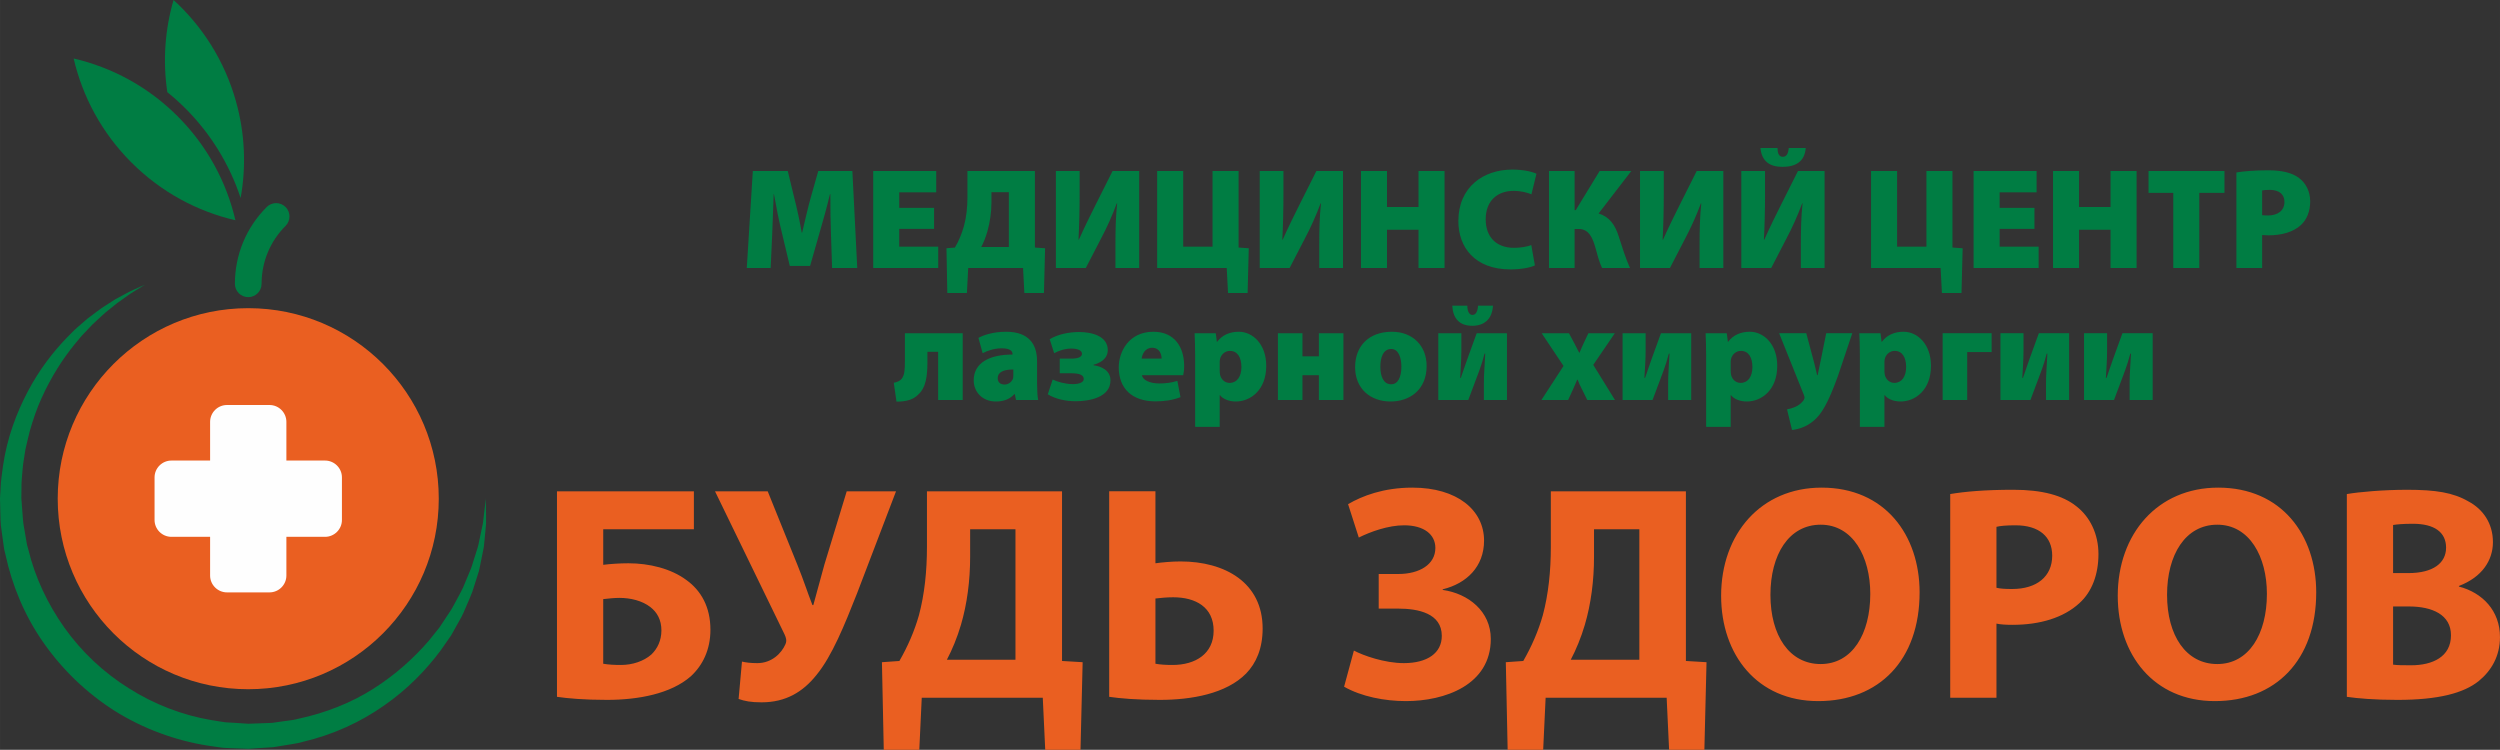 <?xml version="1.0" encoding="UTF-8"?> <svg xmlns="http://www.w3.org/2000/svg" xmlns:xlink="http://www.w3.org/1999/xlink" xmlns:xodm="http://www.corel.com/coreldraw/odm/2003" xml:space="preserve" width="97.496mm" height="29.241mm" version="1.1" style="shape-rendering:geometricPrecision; text-rendering:geometricPrecision; image-rendering:optimizeQuality; fill-rule:evenodd; clip-rule:evenodd" viewBox="0 0 6002.07 1800.15"><rect x="0" y="0" width="6002.07" height="1800.15" fill="#333333" stroke="none"/> <defs> <style type="text/css"> .fil0 {fill:#007D43;fill-rule:nonzero} .fil1 {fill:#EA5F21;fill-rule:nonzero} .fil2 {fill:#FEFEFE;fill-rule:nonzero} </style> </defs> <g id="Слой_x0020_1">  <g id="_2658914142032"> <path class="fil0" d="M595.98 713.4c-17.71,0 -32.03,-14.33 -32.03,-32.01 0,-69.65 27.13,-135.12 76.38,-184.37 12.48,-12.5 32.78,-12.5 45.28,0.01 12.48,12.5 12.48,32.78 -0.02,45.29 -37.15,37.14 -57.6,86.53 -57.6,139.07 0,17.68 -14.34,32.01 -32.01,32.01z"></path> <path class="fil1" d="M1053.4 1197.29c0,252.64 -204.81,457.42 -457.42,457.42 -252.65,0 -457.44,-204.78 -457.44,-457.42 0,-252.63 204.8,-457.42 457.44,-457.42 252.61,0 457.42,204.79 457.42,457.42z"></path> <path class="fil0" d="M348.26 683.4c0,0 -8.12,4.99 -23.31,14.34 -7.78,4.4 -16.79,10.7 -27.19,18.19 -5.21,3.74 -10.9,7.58 -16.76,11.99 -5.73,4.58 -11.78,9.47 -18.23,14.63 -6.49,5.05 -13.16,10.55 -19.71,16.88 -6.64,6.19 -13.7,12.49 -20.8,19.34 -6.79,7.14 -13.86,14.57 -21.19,22.27 -7.48,7.55 -14.08,16.44 -21.49,24.97 -28.6,35.17 -56.49,78.25 -79.21,128.5 -11.57,25.04 -20.89,52.25 -28.95,80.69 -3.92,14.25 -6.8,29.03 -10.38,43.8 -2.09,15.11 -5.29,30.24 -6.65,45.85 -1.08,15.61 -3.24,31.32 -2.85,47.4 -0.08,8 -0.17,16.07 -0.27,24.17 0.59,8 1.21,16.05 1.81,24.16 1.42,16.98 1.96,34.94 5.41,50.34 1.37,7.99 2.73,16.04 4.11,24.1l2.07 12.13 3.36 12.22c15.82,65.84 45.86,130.09 86.74,187.75 40.98,57.65 94.19,107.88 155.11,145.66 60.49,38.45 128.75,64.55 198.44,76.21l26.16 4.16c8.64,1.81 17.54,1.28 26.27,2.08 8.75,0.59 17.48,1.18 26.19,1.75l6.54 0.44 1.63 0.11 0.82 0.06c-2.76,0.09 -0.28,0 -0.66,0.01l3.45 -0.12 13.77 -0.5c9.16,-0.32 18.27,-0.65 27.38,-0.98l13.58 -0.53 12.39 -1.78c8.29,-1.15 16.52,-2.3 24.74,-3.43 8.22,-1.03 16.42,-2.03 24.66,-4.38 66.15,-13.98 128.18,-38.61 181.01,-72.23 52.88,-33.52 97.45,-73.73 133.37,-115.54 8.66,-10.77 17.13,-21.32 25.41,-31.62 7.31,-11.05 14.45,-21.85 21.41,-32.38 7.5,-10.25 13.06,-21.26 18.71,-31.84 5.55,-10.62 11.57,-20.73 16.33,-31 4.35,-10.47 8.58,-20.62 12.66,-30.39 4.16,-9.78 8.22,-19.22 10.81,-28.74 2.97,-9.42 5.82,-18.44 8.56,-27.09 1.34,-4.33 2.68,-8.57 3.98,-12.71 1.19,-4.16 1.83,-8.34 2.73,-12.34 3.4,-16.15 6.46,-30.54 9.11,-43.11 1.77,-12.69 2.74,-23.58 3.82,-32.41 2.11,-17.73 3.21,-27.19 3.21,-27.19 0,0 0.17,9.52 0.47,27.36 0.02,8.93 0.39,20.03 0.17,33.05 -1.25,12.97 -2.67,27.9 -4.27,44.61 -0.5,4.18 -0.69,8.54 -1.47,12.91 -0.86,4.32 -1.78,8.78 -2.68,13.33 -1.87,9.16 -3.79,18.71 -5.82,28.69 -1.12,4.98 -1.81,10.19 -3.37,15.24 -1.61,5.07 -3.24,10.22 -4.91,15.48 -3.33,10.53 -6.83,21.42 -10.42,32.69 -4,11.14 -9.28,22.16 -14.12,33.82 -4.97,11.59 -9.86,23.67 -16.74,35.11 -6.51,11.65 -13.22,23.63 -20.08,35.89 -8.03,11.52 -16.24,23.34 -24.62,35.38 -34.98,47.19 -79.98,93.84 -135.97,132.71 -55.52,39.29 -122.13,70.25 -194.95,87.34 -8.87,2.77 -18.39,4.29 -27.94,5.83 -9.53,1.57 -19.1,3.14 -28.71,4.73l-14.45 2.33 -13.65 0.95c-9.09,0.61 -18.19,1.19 -27.35,1.79l-13.74 0.89 -3.43 0.25 -2.4 0.09 -0.89 -0.04 -1.81 -0.04 -7.28 -0.26c-9.69,-0.34 -19.41,-0.69 -29.16,-1.05 -9.71,-0.73 -19.56,-0.25 -29.25,-2.07 -9.7,-1.42 -19.44,-2.86 -29.2,-4.29 -77.8,-12.26 -154.52,-40.57 -222.52,-83.08 -67.74,-42.93 -126.52,-99.6 -171.56,-164.25 -45.38,-64.55 -75.32,-137.73 -91.02,-210.7l-3.24 -13.59 -2.05 -14.1c-1.29,-9.37 -2.57,-18.7 -3.85,-27.99 -3.34,-19.04 -2.91,-35.84 -3.45,-53.07 -0.23,-9.02 -0.43,-17.99 -0.62,-26.92 0.5,-8.83 1.03,-17.6 1.55,-26.34 0.5,-17.47 3.56,-34.54 5.65,-51.4 9.71,-67.44 32.8,-128.33 60.31,-180.17 27.54,-52.08 60.97,-94.73 93.88,-128.62 8.5,-8.24 16.12,-16.77 24.51,-23.95 8.33,-7.2 16.37,-14.14 24.08,-20.81 8.05,-6.27 15.98,-11.99 23.41,-17.59 7.32,-5.73 14.74,-10.62 21.89,-15.08 7.07,-4.54 13.76,-8.84 20.06,-12.88 6.46,-3.79 12.76,-6.98 18.49,-10.11 11.44,-6.29 21.17,-11.43 29.43,-14.84 16.31,-7.24 25,-11.1 25,-11.1z"></path> <path class="fil0" d="M445.24 260.37c-13.85,-13.86 -28.39,-26.89 -43.52,-39.09 -11.3,-75.76 -5.49,-151.01 14.96,-221.29 69.39,63.33 122.52,146.13 149.79,243.2 21.95,78.25 24.72,157.28 11.24,232.23 -26.63,-80.78 -71.83,-154.4 -132.46,-215.06z"></path> <path class="fil0" d="M565.19 528.83c-91.49,-21.26 -178.36,-67.45 -249.66,-138.73 -71.3,-71.31 -117.48,-158.19 -138.72,-249.68 91.49,21.26 178.35,67.44 249.66,138.74 71.3,71.31 117.47,158.17 138.72,249.67z"></path> <path class="fil2" d="M780.47 1105.73l-92.92 0 0 -92.93c0,-22.24 -18.2,-40.44 -40.45,-40.44l-102.26 0c-22.22,0 -40.43,18.2 -40.43,40.44l0 92.93 -92.92 0c-22.24,0 -40.44,18.2 -40.44,40.42l0 102.28c0,22.23 18.2,40.42 40.44,40.42l92.92 0 0 92.95c0,22.22 18.22,40.42 40.43,40.42l102.26 0c22.25,0 40.45,-18.2 40.45,-40.42l0 -92.95 92.92 0c22.23,0 40.43,-18.19 40.43,-40.42l0 -102.28c0,-22.22 -18.2,-40.42 -40.43,-40.42z"></path> </g> <path class="fil1" d="M1337.21 1179.54l0 493.4c25,3.68 64.71,7.35 119.86,7.35 75.74,0 153.68,-14.71 201.47,-56.62 28.68,-26.47 47.06,-63.98 47.06,-111.77 0,-55.15 -22.8,-94.12 -57.36,-119.12 -37.5,-27.94 -89.71,-40.44 -139.71,-40.44 -19.12,0 -43.38,1.47 -60.29,3.68l0 -85.3 217.65 0 0 -91.18 -328.69 0zm111.03 258.83c13.24,-1.47 26.47,-2.94 38.97,-2.94 26.47,0 54.41,6.62 74.27,22.06 16.18,12.5 26.47,30.88 26.47,55.89 0,24.26 -9.56,44.12 -24.27,58.09 -18.38,16.17 -45.59,25 -72.8,25 -15.44,0 -30.15,-0.74 -42.64,-2.94l0 -155.16zm268.39 -258.83l166.92 343.52c3.68,8.09 5.88,14.71 2.2,23.53 -9.56,22.06 -33.09,45.47 -67.65,45.47 -16.17,0 -27.2,-1.47 -36.76,-3.68l-8.09 89.71c14.71,5.15 29.41,8.09 55.15,8.09 58.09,0 99.26,-25 131.62,-65.45 37.5,-45.46 67.65,-120.35 97.8,-196.7l93.38 -244.49 -118.38 0 -53.68 176.23c-11.76,42.53 -20.59,75.62 -26.47,96.82l-2.21 0c-11.76,-30.03 -21.33,-60.18 -35.29,-94.62l-72.06 -178.44 -126.48 0zm508.84 0l0 132.36c0,60.29 -5.89,114.71 -19.12,164.71 -11.03,38.98 -27.2,75.74 -47.06,110.3l-41.91 2.94 4.41 210.3 85.3 0 5.88 -125 290.57 0 5.89 125 84.69 0 5.15 -210.3 -49.51 -2.94 0 -407.37 -324.27 0zm103.68 91.18l108.83 0 0 313.25 -164.71 0c12.5,-23.53 25,-53.68 33.82,-83.82 14.71,-50.01 22.06,-105.89 22.06,-163.24l0 -66.18zm333.84 -91.18l0 493.4c25,3.68 65.44,7.35 121.33,7.35 76.47,0 159.56,-14.71 207.36,-63.24 24.26,-25 39.71,-60.29 39.71,-108.09 0,-110.3 -90.45,-161.03 -197.07,-161.03 -20.59,0 -44.85,2.2 -60.29,4.41l0 -172.81 -111.03 0zm111.03 257.36c13.24,-1.47 26.47,-2.94 42.64,-2.94 53.68,0 97.07,23.53 97.07,80.15 0,55.89 -44.12,82.36 -98.54,82.36 -16.17,0 -28.68,-0.74 -41.17,-2.94l0 -156.63zm488.24 -146.33c27.94,-13.97 70.59,-29.41 108.83,-29.41 47.79,0 75,22.06 75,54.41 0,39.71 -38.24,62.5 -88.98,62.5l-47.06 0 0 83.09 47.06 0c47.06,0 104.42,11.03 104.42,65.45 0,41.17 -34.56,65.44 -91.18,65.44 -46.33,0 -97.8,-18.38 -119.86,-30.15l-23.53 86.77c41.18,23.53 97.06,34.56 148.53,34.56 92.65,0 203.68,-38.24 203.68,-149.27 0,-66.18 -53.68,-108.83 -115.45,-117.65l0 -1.47c57.36,-13.97 99.27,-54.41 99.27,-116.91 0,-72.8 -63.97,-127.21 -172.06,-127.21 -69.12,0 -120.59,19.85 -154.42,39.71l25.73 80.15zm461.05 -111.03l0 132.36c0,60.29 -5.89,114.71 -19.12,164.71 -11.03,38.98 -27.2,75.74 -47.06,110.3l-41.91 2.94 4.41 210.3 85.3 0 5.88 -125 290.57 0 5.89 125 84.69 0 5.15 -210.3 -49.51 -2.94 0 -407.37 -324.27 0zm103.68 91.18l108.83 0 0 313.25 -164.71 0c12.5,-23.53 25,-53.68 33.82,-83.82 14.71,-50.01 22.06,-105.89 22.06,-163.24l0 -66.18zm546.35 -100c-145.59,0 -241.18,111.03 -241.18,259.56 0,141.92 86.77,252.95 233.09,252.95 145.59,0 243.39,-97.8 243.39,-261.04 0,-137.51 -83.09,-251.48 -235.3,-251.48zm-2.21 88.98c77.21,0 119.12,76.47 119.12,166.18 0,96.33 -43.38,168.39 -119.12,168.39 -75,0 -120.59,-68.38 -120.59,-166.18 0,-96.33 44.12,-168.39 120.59,-168.39zm311.04 415.45l111.03 0 0 -177.95c10.29,2.2 23.53,2.94 38.24,2.94 66.18,0 122.8,-16.92 161.03,-52.21 30.15,-27.2 45.59,-69.12 45.59,-117.65 0,-48.53 -20.59,-89.71 -52.94,-114.71 -33.09,-26.47 -82.36,-39.71 -151.48,-39.71 -68.38,0 -116.91,4.41 -151.47,10.29l0 488.99zm111.03 -410.31c8.09,-2.21 23.53,-3.68 45.59,-3.68 56.62,0 88.24,27.2 88.24,72.79 0,50.01 -36.76,80.15 -96.33,80.15 -16.91,0 -27.94,-0.74 -37.5,-2.94l0 -146.33zm532.37 -94.12c-145.59,0 -241.18,111.03 -241.18,259.56 0,141.92 86.77,252.95 233.09,252.95 145.59,0 243.39,-97.8 243.39,-261.04 0,-137.51 -83.09,-251.48 -235.3,-251.48zm-2.21 88.98c77.21,0 119.12,76.47 119.12,166.18 0,96.33 -43.38,168.39 -119.12,168.39 -75,0 -120.59,-68.38 -120.59,-166.18 0,-96.33 44.12,-168.39 120.59,-168.39zm311.04 413.25c25,3.68 66.18,7.35 121.33,7.35 98.54,0 158.83,-16.18 194.86,-44.85 30.88,-25 51.47,-60.29 51.47,-105.89 0,-63.24 -41.92,-106.62 -98.54,-121.33l0 -1.47c55.89,-21.33 81.63,-61.77 81.63,-105.15 0,-45.59 -24.27,-79.42 -58.83,-97.8 -36.76,-21.33 -78.68,-27.94 -147.06,-27.94 -56.62,0 -115.45,5.15 -144.86,10.29l0 486.78zm111.03 -412.52c8.82,-1.47 22.8,-2.94 47.8,-2.94 50.73,0 79.42,19.85 79.42,57.36 0,36.76 -30.89,61.03 -90.45,61.03l-36.76 0 0 -115.45zm0 195.6l38.24 0c55.89,0 100.74,19.85 100.74,69.12 0,52.2 -44.85,72.06 -95.59,72.06 -19.12,0 -32.35,0 -43.38,-1.47l0 -139.71z"></path> <path class="fil0" d="M1997.68 643.36l60.43 0 -11.74 -232.76 -81.85 0 -17.61 62.17c-6.9,24.51 -14.5,57.33 -21.06,85.64l-1.04 0c-4.83,-28.31 -11.74,-59.4 -18.3,-84.95l-15.19 -62.86 -83.92 0 -14.5 232.76 57.33 0 3.8 -83.57c1.03,-26.25 2.07,-60.78 3.45,-93.59l0.69 0c5.52,31.77 12.43,66.3 18.65,91.17l19.34 81.16 48.7 0 23.14 -81.16c7.6,-25.55 17.27,-60.44 24.52,-91.17l1.03 0c0,36.26 0.34,67.34 1.39,93.59l2.76 83.57zm244.85 -144.35l-83.58 0 0 -37.29 88.75 0 0 -51.12 -151.26 0 0 232.76 156.09 0 0 -51.11 -93.59 0 0 -42.82 83.58 0 0 -50.42zm80.11 -88.41l0 63.54c0,23.48 -2.41,46.62 -8.29,68.38 -5.07,17.96 -11.97,35.23 -21.7,51.8l-20.37 1.73 2.07 107.4 47.03 0 3.11 -60.09 131.69 0 3.11 60.09 47.02 0 2.76 -107.4 -24.46 -1.73 0 -183.72 -161.96 0zm57.67 50.76l41.79 0 0 131.58 -66.3 0c5.87,-11.05 11.05,-24.18 14.85,-37.64 6.21,-22.11 9.67,-46.28 9.67,-68.73l0 -25.21zm154.71 -50.76l0 232.76 71.83 0 36.26 -70.1c12.78,-23.83 27.63,-56.29 37.99,-84.96l1.03 0c-3.45,30.73 -4.14,64.23 -4.14,99.46l0 55.6 56.98 0 0 -232.76 -63.89 0 -39.71 79.08c-12.09,23.83 -28.32,56.98 -41.1,85.65l-1.03 0c1.73,-31.08 2.76,-70.8 2.76,-108.09l0 -56.64 -56.98 0zm243.12 0l0 232.76 167.03 0 3.11 60.09 47.02 0 2.76 -107.4 -24.46 -1.73 0 -183.72 -62.5 0 0 181.65 -70.45 0 0 -181.65 -62.5 0zm246.22 0l0 232.76 71.83 0 36.26 -70.1c12.78,-23.83 27.63,-56.29 37.99,-84.96l1.03 0c-3.45,30.73 -4.14,64.23 -4.14,99.46l0 55.6 56.98 0 0 -232.76 -63.89 0 -39.71 79.08c-12.09,23.83 -28.32,56.98 -41.1,85.65l-1.03 0c1.73,-31.08 2.76,-70.8 2.76,-108.09l0 -56.64 -56.98 0zm243.12 0l0 232.76 62.5 0 0 -91.86 75.63 0 0 91.86 62.51 0 0 -232.76 -62.51 0 0 86.33 -75.63 0 0 -86.33 -62.5 0zm408.88 177.85c-9.67,3.8 -26.59,6.56 -41.44,6.56 -42.82,0 -68.03,-26.25 -68.03,-68.38 0,-47.32 31.08,-68.38 66.65,-68.38 18.65,0 33.15,4.14 43.17,8.29l12.08 -49.39c-9.67,-4.83 -31.42,-10.02 -58.02,-10.02 -69.41,0 -129.5,41.79 -129.5,123.64 0,61.81 38.33,116.03 125.36,116.03 27.63,0 49.73,-5.18 58.36,-9.67l-8.63 -48.69zm42.48 -177.85l0 232.76 61.47 0 0 -93.59 10.02 0c23.48,0 32.81,19.68 39.71,43.86 4.83,16.92 8.63,33.85 16.23,49.73l67 0c-11.05,-24.52 -18.99,-51.11 -27.28,-76.66 -8.63,-26.59 -21.41,-45.93 -48,-54.22l78.39 -101.88 -75.97 0 -57.33 93.93 -2.76 0 0 -93.93 -61.47 0zm218.6 0l0 232.76 71.83 0 36.26 -70.1c12.78,-23.83 27.63,-56.29 37.99,-84.96l1.03 0c-3.45,30.73 -4.14,64.23 -4.14,99.46l0 55.6 56.98 0 0 -232.76 -63.89 0 -39.71 79.08c-12.09,23.83 -28.32,56.98 -41.1,85.65l-1.03 0c1.73,-31.08 2.76,-70.8 2.76,-108.09l0 -56.64 -56.98 0zm243.12 0l0 232.76 71.83 0 36.26 -70.1c12.78,-23.83 27.63,-56.29 37.99,-84.96l1.03 0c-3.45,30.73 -4.14,64.23 -4.14,99.46l0 55.6 56.98 0 0 -232.76 -63.89 0 -39.71 79.08c-12.09,23.83 -28.32,56.98 -41.1,85.65l-1.03 0c1.73,-31.08 2.76,-70.8 2.76,-108.09l0 -56.64 -56.98 0zm45.93 -55.25c3.11,31.77 22.1,45.24 53.18,45.24 31.42,0 53.18,-12.78 55.6,-45.24l-40.75 0c-1.39,14.5 -5.87,21.07 -14.16,21.07 -8.64,0 -12.78,-6.56 -12.78,-21.07l-41.09 0zm265.57 55.25l0 232.76 167.03 0 3.11 60.09 47.02 0 2.76 -107.4 -24.46 -1.73 0 -183.72 -62.5 0 0 181.65 -70.45 0 0 -181.65 -62.5 0zm392.31 88.41l-83.58 0 0 -37.29 88.75 0 0 -51.12 -151.26 0 0 232.76 156.09 0 0 -51.11 -93.59 0 0 -42.82 83.58 0 0 -50.42zm44.55 -88.41l0 232.76 62.5 0 0 -91.86 75.63 0 0 91.86 62.51 0 0 -232.76 -62.51 0 0 86.33 -75.63 0 0 -86.33 -62.5 0zm288.71 232.76l62.5 0 0 -180.27 60.44 0 0 -52.49 -182.34 0 0 52.49 59.4 0 0 180.27zm151.6 0l61.81 0 0 -79.08c3.8,0 8.98,0.69 15.19,0.69 31.43,0 58.71,-7.6 77.36,-24.18 14.85,-13.46 22.79,-33.84 22.79,-57.32 0,-23.83 -10.71,-44.21 -26.59,-55.95 -16.23,-12.43 -40.4,-18.65 -73.91,-18.65 -35.23,0 -59.74,2.41 -76.66,5.18l0 229.31zm61.81 -186.14c3.11,-0.69 9.33,-1.38 18.3,-1.38 23.83,0 35.23,11.74 35.23,29.01 0,20.03 -15.19,32.46 -39.37,32.46 -6.56,0 -10.71,-0.34 -14.16,-0.69l0 -59.4zm-3258.53 342.85l0 65.8c0,23.13 -0.98,34.86 -7.82,43.65 -3.91,4.89 -10.42,7.82 -18.89,9.45l6.51 45.28c25.41,0 41.7,-5.54 53.1,-17.91 16.62,-14.99 21.17,-41.05 21.17,-77.21l0 -24.43 25.74 0 0 115.65 58.96 0 0 -160.28 -138.78 0zm317.3 67.11c0,-40.07 -19.22,-70.69 -74.27,-70.69 -33.23,0 -56.36,9.12 -66.46,14.66l10.1 36.81c10.75,-5.87 28.34,-11.73 45.29,-11.73 21.5,0 26.39,7.17 26.39,13.68l0 1.31c-54.4,0 -93.17,19.22 -93.17,62.22 0,26.71 20.2,50.49 53.1,50.49 17.27,0 33.23,-4.89 44.31,-17.59l1.31 0 2.93 14.01 53.1 0c-1.63,-8.14 -2.6,-23.13 -2.6,-39.09l0 -54.08zm-57.01 32.9c0,2.94 0,5.87 -0.65,8.47 -2.93,8.8 -11.73,14.66 -20.2,14.66 -10.1,0 -16.62,-5.21 -16.62,-15.31 0,-14.33 13.36,-20.84 37.47,-20.84l0 13.03zm111.41 -3.91l28.02 0c20.2,0 29.64,4.56 29.64,13.69 0,6.51 -7.17,12.38 -27.04,12.38 -17.59,-0.33 -36.81,-5.54 -47.56,-11.08l-11.73 35.5c18.57,11.41 43,16.62 67.11,16.62 31.93,0 83.4,-8.8 83.4,-50.17 0,-24.11 -22.48,-33.88 -40.72,-36.16l0 -1.3c15.31,-3.91 34.21,-13.69 34.21,-35.18 0,-33.56 -38.12,-43.33 -68.74,-43.33 -24.11,0 -50.49,5.21 -70.69,17.26l10.75 33.56c11.73,-6.52 26.72,-11.08 41.38,-11.08 17.26,0 25.41,5.54 25.41,12.38 0,6.85 -7.17,11.73 -25.73,11.73l-27.69 0 0 35.18zm296.45 4.56c0.98,-3.91 2.28,-12.71 2.28,-22.15 0,-43.98 -22.15,-82.09 -73.95,-82.09 -58.96,0 -83.07,48.21 -83.07,85.35 0,50.82 31.93,81.77 88.29,81.77 19.87,0 40.72,-2.6 59.94,-10.1l-7.49 -39.09c-14.34,4.56 -28.67,6.19 -43.65,6.19 -20.85,0 -39.42,-7.17 -41.38,-19.87l99.04 0zm-99.69 -39.74c0.98,-10.1 7.82,-26.06 25.09,-26.06 18.57,0 22.8,16.94 22.8,26.06l-47.89 0zm128.35 163.87l58.96 0 0 -76.23 0.65 0c5.87,8.14 19.87,15.31 38.12,15.31 34.86,0 72.97,-27.04 72.97,-85.68 0,-52.12 -32.58,-81.77 -65.8,-81.77 -22.16,0 -40.07,8.14 -52.12,24.11l-0.65 0 -2.6 -20.52 -50.82 0c0.65,14.98 1.3,33.23 1.3,54.73l0 170.05zm58.96 -154.42c0,-2.6 0,-5.21 0.65,-7.49 1.96,-11.4 12.05,-20.52 23.78,-20.52 18.57,0 27.69,15.96 27.69,38.77 0,23.13 -10.75,38.11 -28.34,38.11 -11.73,0 -20.52,-8.79 -22.8,-19.22 -0.65,-2.93 -0.98,-6.19 -0.98,-9.77l0 -19.87zm139.75 -70.37l0 160.28 58.96 0 0 -59.62 39.42 0 0 59.62 58.96 0 0 -160.28 -58.96 0 0 55.38 -39.42 0 0 -55.38 -58.96 0zm270.72 163.86c44.63,0 86.33,-27.04 86.33,-85.35 0,-48.22 -33.23,-82.09 -83.4,-82.09 -54.73,0 -88.29,33.88 -88.29,85.02 0,52.12 37.14,82.42 85.03,82.42l0.33 0zm0.97 -41.37c-17.91,0 -25.73,-18.25 -25.73,-42.35 0,-21.17 6.51,-42.35 26.06,-42.35 17.27,0 24.43,20.2 24.43,42.35 0,25.74 -8.47,42.35 -24.43,42.35l-0.33 0zm113.37 -122.49l0 160.28 72 0c8.8,-23.46 18.57,-49.84 26.71,-71.34 5.21,-14.33 8.14,-24.11 12.38,-40.07l1.63 0c-1.63,37.14 -3.26,46.26 -3.26,70.69l0 40.72 55.38 0 0 -160.28 -72.64 0 -22.8 62.87c-5.21,13.68 -8.8,26.71 -15.31,44.31l-1.63 0c0.98,-21.18 2.93,-40.07 2.93,-65.81l0 -41.37 -55.38 0zm33.56 -66.13c1.63,30.29 16.94,48.21 47.89,48.21 29.32,0 47.88,-16.28 49.84,-48.21l-35.84 0c-0.98,14.01 -5.21,22.15 -13.35,22.15 -7.5,0 -12.38,-7.82 -12.38,-22.15l-36.16 0zm214.69 66.13l52.44 78.51 -53.1 81.77 64.18 0 11.73 -25.73c2.93,-7.17 6.51,-14.66 10.1,-23.14l0.98 0c2.93,8.14 6.51,15.64 10.42,23.14l12.71 25.73 66.46 0 -52.12 -84.38 51.8 -75.9 -63.53 0 -10.75 22.8c-3.58,7.49 -6.84,15.31 -10.42,23.78l-0.98 0c-3.58,-7.17 -7.49,-14.98 -11.73,-22.8l-12.71 -23.78 -65.48 0zm194.15 0l0 160.28 72 0c8.8,-23.46 18.57,-49.84 26.71,-71.34 5.21,-14.33 8.14,-24.11 12.38,-40.07l1.63 0c-1.63,37.14 -3.26,46.26 -3.26,70.69l0 40.72 55.38 0 0 -160.28 -72.64 0 -22.8 62.87c-5.21,13.68 -8.8,26.71 -15.31,44.31l-1.63 0c0.98,-21.18 2.93,-40.07 2.93,-65.81l0 -41.37 -55.38 0zm200.67 224.78l58.96 0 0 -76.23 0.65 0c5.87,8.14 19.87,15.31 38.12,15.31 34.86,0 72.97,-27.04 72.97,-85.68 0,-52.12 -32.58,-81.77 -65.8,-81.77 -22.16,0 -40.07,8.14 -52.12,24.11l-0.65 0 -2.6 -20.52 -50.82 0c0.65,14.98 1.3,33.23 1.3,54.73l0 170.05zm58.96 -154.42c0,-2.6 0,-5.21 0.65,-7.49 1.96,-11.4 12.05,-20.52 23.78,-20.52 18.57,0 27.69,15.96 27.69,38.77 0,23.13 -10.75,38.11 -28.34,38.11 -11.73,0 -20.52,-8.79 -22.8,-19.22 -0.65,-2.93 -0.98,-6.19 -0.98,-9.77l0 -19.87zm116.3 -70.37l58.64 146.27c1.95,3.91 2.28,6.51 2.28,8.46 0,2.28 -1.31,4.89 -2.93,7.17 -3.91,5.21 -11.4,11.73 -18.89,14.66 -7.17,3.26 -14.34,5.21 -20.2,6.19l12.05 49.52c14.98,-1.63 34.86,-7.17 53.42,-23.46 17.27,-15.31 32.91,-39.74 57.01,-106.85l34.2 -101.97 -62.55 0 -14.66 72.32c-1.96,8.14 -3.91,19.87 -5.87,28.34l-1.31 0c-1.95,-8.14 -4.56,-19.87 -6.84,-28.67l-19.22 -71.99 -65.15 0zm193.83 224.78l58.96 0 0 -76.23 0.65 0c5.87,8.14 19.87,15.31 38.12,15.31 34.86,0 72.97,-27.04 72.97,-85.68 0,-52.12 -32.58,-81.77 -65.8,-81.77 -22.16,0 -40.07,8.14 -52.12,24.11l-0.65 0 -2.6 -20.52 -50.82 0c0.65,14.98 1.3,33.23 1.3,54.73l0 170.05zm58.96 -154.42c0,-2.6 0,-5.21 0.65,-7.49 1.96,-11.4 12.05,-20.52 23.78,-20.52 18.57,0 27.69,15.96 27.69,38.77 0,23.13 -10.75,38.11 -28.34,38.11 -11.73,0 -20.52,-8.79 -22.8,-19.22 -0.65,-2.93 -0.98,-6.19 -0.98,-9.77l0 -19.87zm139.75 -70.37l0 160.28 58.96 0 0 -115 58.64 0 0 -45.28 -117.6 0zm138.78 0l0 160.28 72 0c8.8,-23.46 18.57,-49.84 26.71,-71.34 5.21,-14.33 8.14,-24.11 12.38,-40.07l1.63 0c-1.63,37.14 -3.26,46.26 -3.26,70.69l0 40.72 55.38 0 0 -160.28 -72.64 0 -22.8 62.87c-5.21,13.68 -8.8,26.71 -15.31,44.31l-1.63 0c0.98,-21.18 2.93,-40.07 2.93,-65.81l0 -41.37 -55.38 0zm200.67 0l0 160.28 72 0c8.8,-23.46 18.57,-49.84 26.71,-71.34 5.21,-14.33 8.14,-24.11 12.38,-40.07l1.63 0c-1.63,37.14 -3.26,46.26 -3.26,70.69l0 40.72 55.38 0 0 -160.28 -72.64 0 -22.8 62.87c-5.21,13.68 -8.8,26.71 -15.31,44.31l-1.63 0c0.98,-21.18 2.93,-40.07 2.93,-65.81l0 -41.37 -55.38 0z"></path> </g> </svg> 